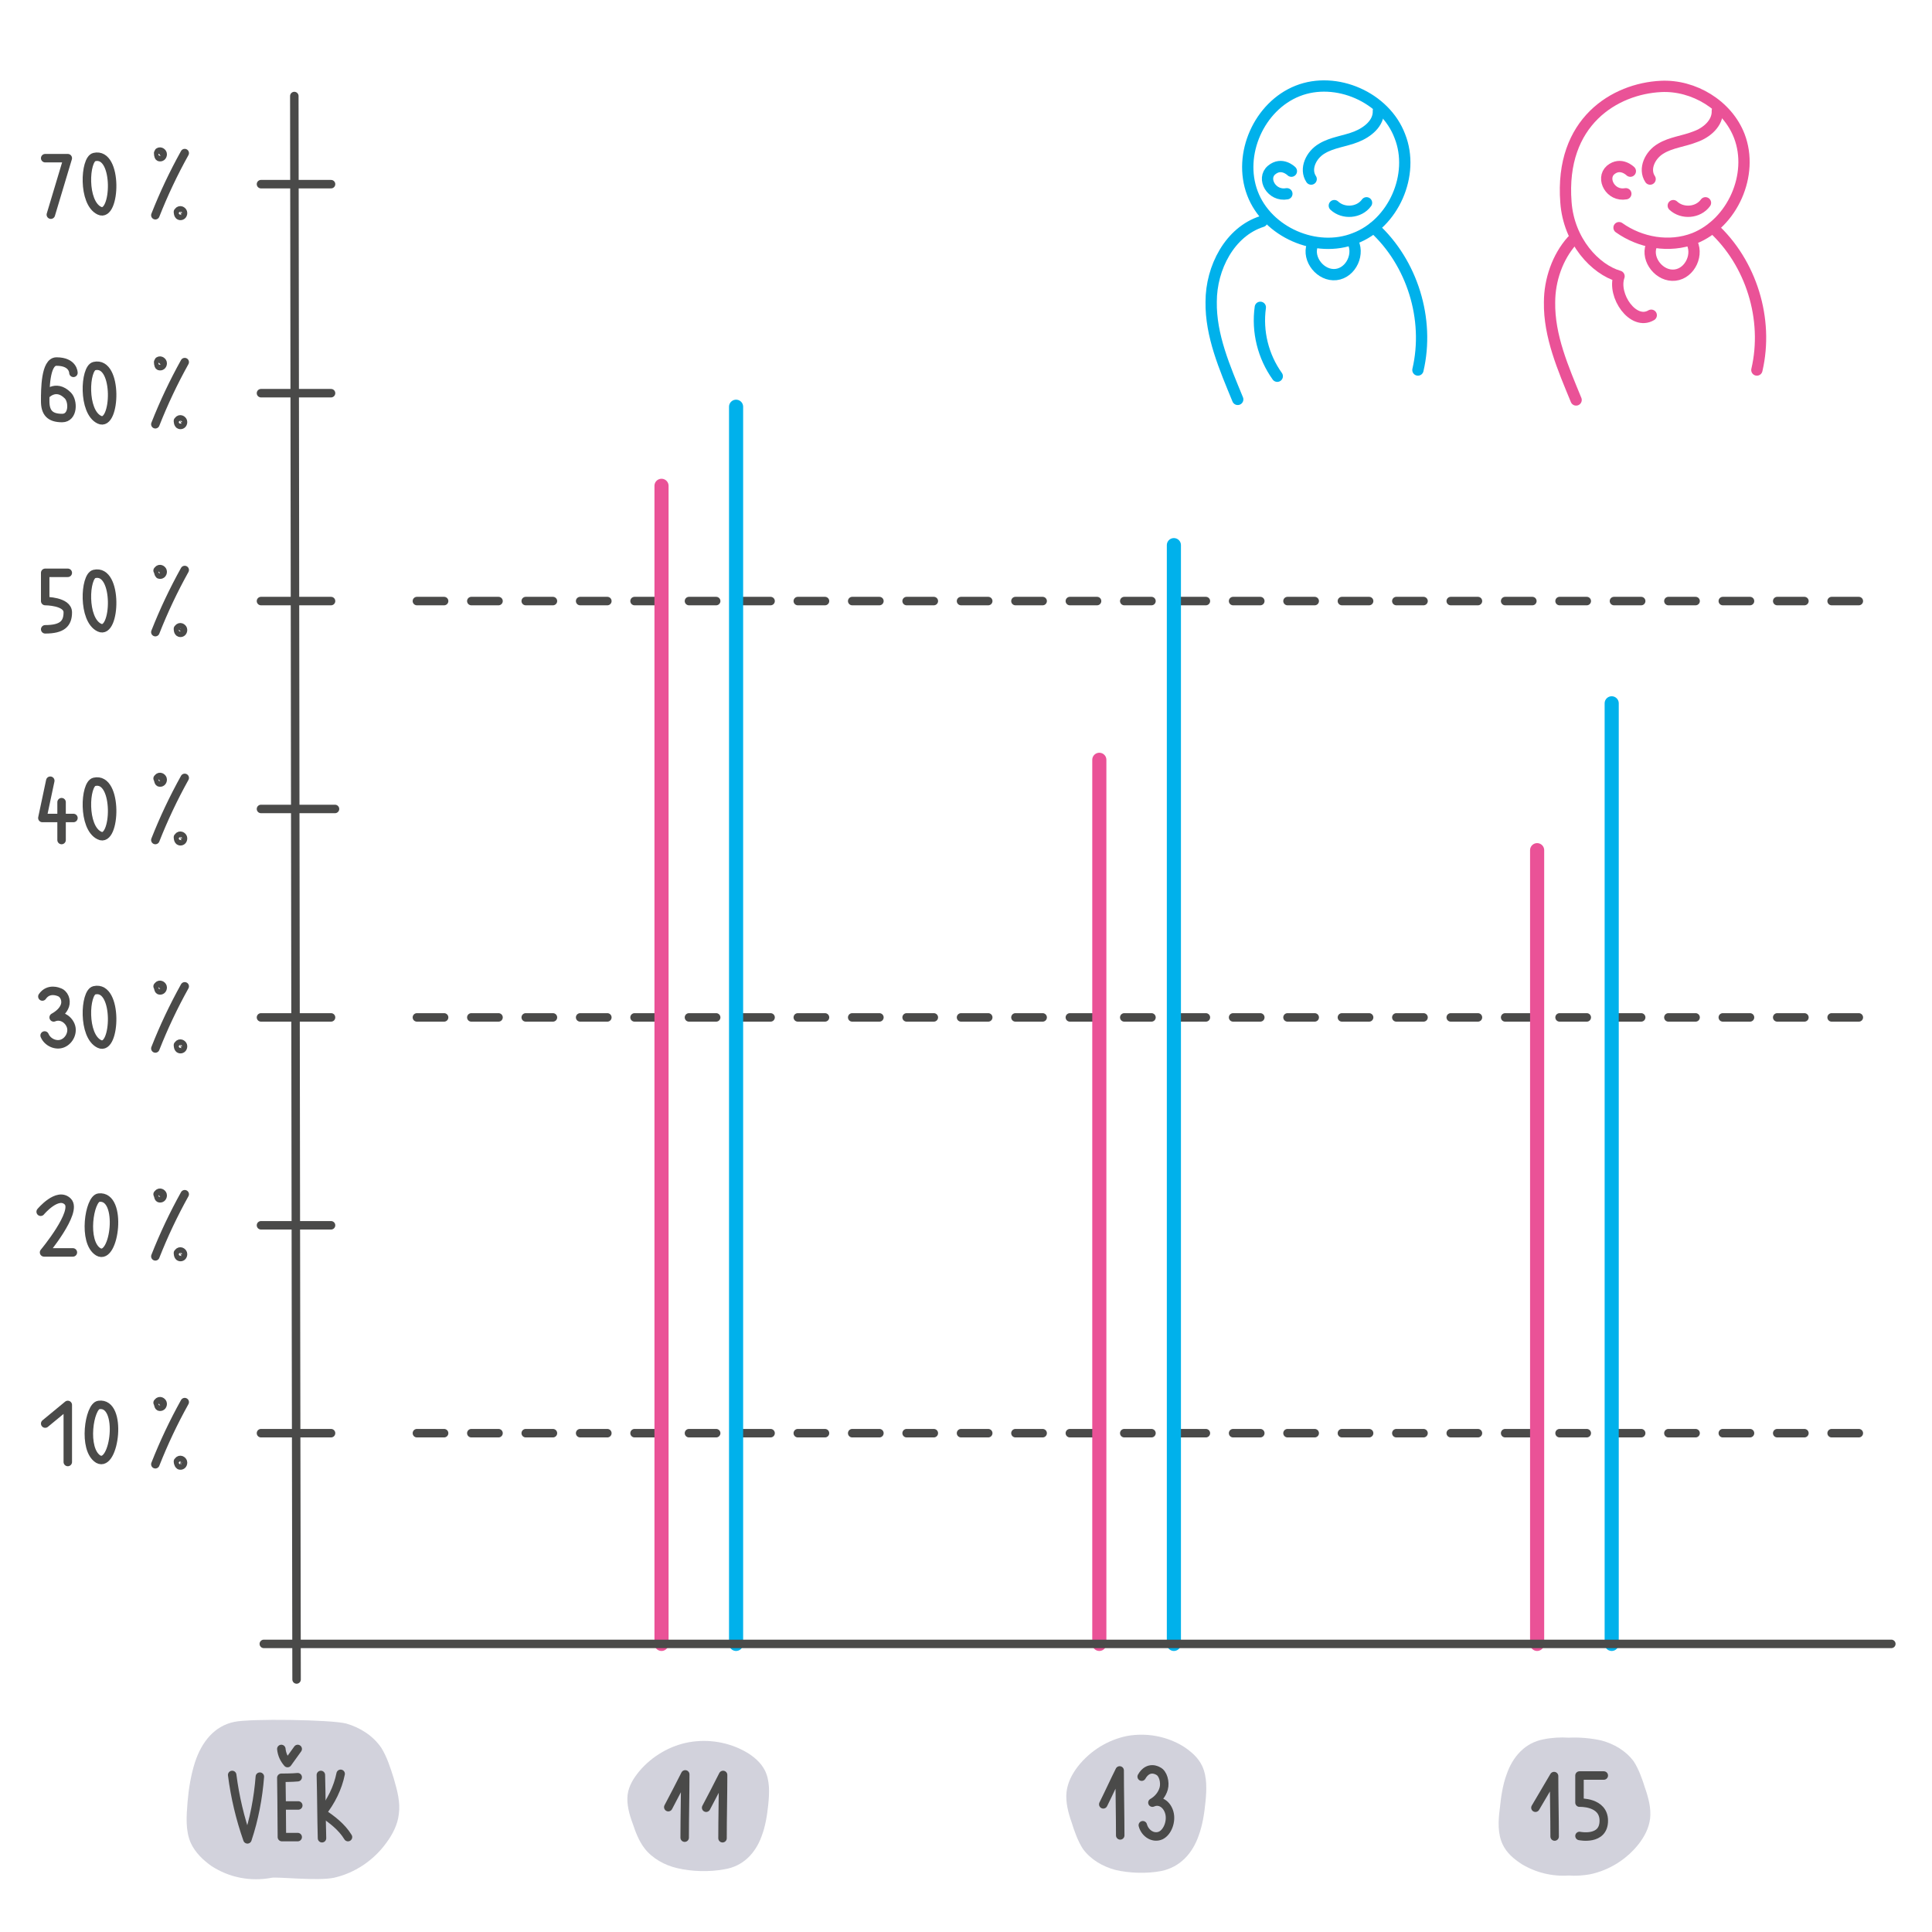 <?xml version="1.0" encoding="UTF-8" standalone="no"?>
<svg xmlns="http://www.w3.org/2000/svg" xmlns:xlink="http://www.w3.org/1999/xlink" version="1.1" id="Vrstva_1" x="0px" y="0px" viewBox="0 0 342 342" style="enable-background:new 0 0 342 342;" xml:space="preserve">
<style type="text/css">
    
        .st0{fill:none;stroke:#4A4A49;stroke-width:1.5;stroke-linecap:round;stroke-linejoin:round;stroke-miterlimit:10;stroke-dasharray:4.816;}
    .st1{fill:none;stroke:#4A4A49;stroke-width:1.5;stroke-linecap:round;stroke-linejoin:round;stroke-miterlimit:10;}
    .st2{fill:none;stroke:#EA5297;stroke-width:2.5;stroke-linecap:round;stroke-linejoin:round;stroke-miterlimit:10;}
    .st3{fill:none;stroke:#00B1EB;stroke-width:2.5;stroke-linecap:round;stroke-linejoin:round;stroke-miterlimit:10;}
    .st4{fill:none;stroke:#EA5297;stroke-width:2;stroke-linecap:round;stroke-linejoin:round;stroke-miterlimit:10;}
    .st5{fill:none;stroke:#00B1EB;stroke-width:2;stroke-linecap:round;stroke-linejoin:round;stroke-miterlimit:10;}
    .st6{fill:#D2D2DC;}
</style>
<line class="st0" x1="73.8" y1="180.1" x2="333.8" y2="180.1"></line>
<line class="st0" x1="73.8" y1="106.4" x2="333.8" y2="106.4"></line>
<line class="st0" x1="73.8" y1="253.7" x2="333.8" y2="253.7"></line>
<path class="st1" d="M52.1,17c0,0,0.3,238.7,0.4,280.3"></path>
<path class="st1" d="M46.2,143.2c0.5,0,13.1,0,13.1,0"></path>
<line class="st1" x1="58.6" y1="216.9" x2="46.2" y2="216.9"></line>
<line class="st1" x1="58.6" y1="253.7" x2="46.2" y2="253.7"></line>
<line class="st1" x1="46.2" y1="180.1" x2="58.6" y2="180.1"></line>
<line class="st1" x1="46.2" y1="69.6" x2="58.6" y2="69.6"></line>
<line class="st1" x1="58.6" y1="106.4" x2="46.2" y2="106.4"></line>
<line class="st1" x1="58.6" y1="32.6" x2="46.2" y2="32.6"></line>
<g>
    <path class="st1" d="M16.7,175.3c-1.7,0.4-2.1,8.1,0.9,9.5C20.5,186.2,21,174.3,16.7,175.3z"></path>
    <path class="st1" d="M7.9,183.3c0.5,1.2,2,1.9,3.2,1.4s1.9-2,1.4-3.2c-0.5-1.2-1.8-1.9-3-1.4c0.9-0.5,1.7-1.2,2-2.1   c0.3-0.9-0.1-2.1-1.1-2.4c0,0-1.8-0.8-2.9,0.8"></path>
    <g>
        <path class="st1" d="M32.7,174.6c-2,3.6-3.7,7.2-5.2,11"></path>
        <path class="st1" d="M28.2,175.3c0.3,0.1,0.6-0.1,0.6-0.5c0-0.3-0.4-0.6-0.7-0.4c-0.1,0.1-0.1,0.1-0.2,0.2    C28,174.6,28,175.2,28.2,175.3z"></path>
        <path class="st1" d="M31.8,185.7c0.3,0.1,0.6-0.1,0.6-0.5c0-0.3-0.4-0.6-0.7-0.4c-0.1,0.1-0.1,0.1-0.2,0.2    C31.5,185,31.5,185.6,31.8,185.7z"></path>
    </g>
</g>
<path class="st1" d="M16.7,64.8c-1.7,0.4-2.1,8.1,0.9,9.5C20.5,75.7,21,63.8,16.7,64.8z"></path>
<g>
    <path class="st1" d="M32.7,64.1c-2,3.6-3.7,7.2-5.2,11"></path>
    <path class="st1" d="M28.2,64.8c0.3,0.1,0.6-0.1,0.6-0.5c0-0.3-0.4-0.6-0.7-0.4C28.1,64,28,64.1,28,64.1C28,64.1,28,64.7,28.2,64.8   z"></path>
    <path class="st1" d="M31.8,75.2c0.3,0.1,0.6-0.1,0.6-0.5c0-0.3-0.4-0.6-0.7-0.4c-0.1,0.1-0.1,0.1-0.2,0.2   C31.5,74.5,31.5,75.1,31.8,75.2z"></path>
</g>
<g>
    <g>
        <path class="st1" d="M17.5,212c-1.7,0.2-2.9,7.9-0.1,9.6C20.3,223.3,21.8,211.5,17.5,212z"></path>
        <path class="st1" d="M7.2,214.5c0,0,3-3.6,4.8-1.8s-4.2,9-4.2,9h5.1"></path>
    </g>
    <g>
        <path class="st1" d="M32.7,211.4c-2,3.6-3.7,7.2-5.2,11"></path>
        <path class="st1" d="M28.2,212.1c0.3,0.1,0.6-0.1,0.6-0.5c0-0.3-0.4-0.6-0.7-0.4c-0.1,0.1-0.1,0.1-0.2,0.2    C28,211.5,28,212,28.2,212.1z"></path>
        <path class="st1" d="M31.8,222.5c0.3,0.1,0.6-0.1,0.6-0.5c0-0.3-0.4-0.6-0.7-0.4c-0.1,0.1-0.1,0.1-0.2,0.2    C31.5,221.8,31.5,222.4,31.8,222.5z"></path>
    </g>
</g>
<g>
    <path class="st1" d="M17.5,248.7c-1.7,0.2-2.9,7.9-0.1,9.6C20.3,259.9,21.8,248.1,17.5,248.7z"></path>
    <polyline class="st1" points="8,252 12,248.7 12,258.8  "></polyline>
</g>
<g>
    <path class="st1" d="M32.7,248.2c-2,3.6-3.7,7.2-5.2,11"></path>
    <path class="st1" d="M28.2,249c0.3,0.1,0.6-0.1,0.6-0.5c0-0.3-0.4-0.6-0.7-0.4c-0.1,0.1-0.1,0.1-0.2,0.2   C28,248.3,28,248.9,28.2,249z"></path>
    <path class="st1" d="M31.8,259.4c0.3,0.1,0.6-0.1,0.6-0.5c0-0.3-0.4-0.6-0.7-0.4c-0.1,0.1-0.1,0.1-0.2,0.2   C31.5,258.7,31.5,259.2,31.8,259.4z"></path>
</g>
<g>
    <line class="st2" x1="117.1" y1="291" x2="117.1" y2="86"></line>
    <line class="st3" x1="130.3" y1="291" x2="130.3" y2="72"></line>
</g>
<g>
    <line class="st2" x1="194.6" y1="291" x2="194.6" y2="134.5"></line>
    <line class="st3" x1="207.8" y1="291" x2="207.8" y2="96.5"></line>
</g>
<g>
    <line class="st2" x1="272.1" y1="291" x2="272.1" y2="150.5"></line>
    <line class="st3" x1="285.3" y1="291" x2="285.3" y2="124.5"></line>
</g>
<g>
    <path class="st4" d="M286.6,40.3c3.8,2.7,8.9,3.6,13.3,1.9c6.8-2.7,10.6-11.3,8-18.1c-2.1-5.5-8.1-9.1-13.9-8.8   c-8.1,0.4-17.9,6.2-16.8,20.5c0.5,6.9,5.2,11.9,9.4,13.1c-1.2,3.4,2.5,8.8,5.7,6.9"></path>
    <path class="st4" d="M288.6,30.3c0,0-1.7-1.7-3.5-0.2c-1.7,1.5,0,4.7,2.7,4.2"></path>
    <path class="st4" d="M303.2,40.3c6.8,6.2,9.9,16.2,7.8,25.2"></path>
    <path class="st4" d="M278.3,42.6c-2.6,2.9-4,7-4,10.9c-0.1,6,2.4,11.7,4.7,17.3"></path>
    <path class="st4" d="M292.3,43.5c-0.9,2.5,1.5,5.5,4.2,5.2s4.3-3.8,2.8-6.1"></path>
    <g>
        <path class="st4" d="M296.2,36.4c1.6,1.5,4.4,1.3,5.7-0.5"></path>
    </g>
    <g>
        <path class="st4" d="M292.1,31.7c-1.2-1.8,0-4.3,1.9-5.4c1.8-1.1,4.1-1.3,6.1-2.1c2-0.7,4-2.4,3.9-4.6"></path>
    </g>
</g>
<g>
    <path class="st5" d="M229.7,16.1c6.8-2.7,15.5,1.1,18.1,8c2.7,6.8-1.1,15.5-8,18.1c-6.8,2.7-15.5-1.1-18.1-8S222.9,18.8,229.7,16.1   "></path>
    <path class="st5" d="M228.6,30.3c0,0-1.7-1.7-3.5-0.2s0,4.7,2.7,4.2"></path>
    <path class="st5" d="M243.2,40.3c6.8,6.2,9.9,16.2,7.8,25.2"></path>
    <path class="st5" d="M223.4,39.2c-5.7,1.8-9,8.2-9,14.2c-0.1,6,2.4,11.7,4.7,17.3"></path>
    <path class="st5" d="M223.1,54.4c-0.6,4.3,0.5,8.7,3,12.2"></path>
    <path class="st5" d="M232.3,43.4c-0.9,2.5,1.5,5.5,4.2,5.2c2.7-0.3,4.3-3.8,2.8-6.1"></path>
    <path class="st5" d="M232.1,31.7c-1.2-1.8,0-4.3,1.9-5.4c1.8-1.1,4.1-1.3,6.1-2.1s4-2.4,3.9-4.6"></path>
    <path class="st5" d="M236.2,36.4c1.6,1.5,4.4,1.3,5.7-0.5"></path>
</g>
<path class="st6" d="M69.7,314.8c-0.6-1.9-1.2-3.8-2.2-5.4c-1.5-2.2-3.8-3.6-6.2-4.3c-2.7-0.7-17-0.9-19.8-0.3  c-3.5,0.7-5.8,3.5-7,7.2c-0.7,2.2-1.1,4.6-1.3,7c-0.2,2.5-0.4,5.1,0.6,7.3c0.8,1.7,2.2,3,3.6,4c3.2,2.1,7,2.8,10.7,2.1  c0.9-0.2,8.2,0.6,11,0c3.6-0.8,7-3,9.3-6.2c1.1-1.5,2-3.2,2.2-5.1C70.9,319,70.3,316.9,69.7,314.8z"></path>
<g>
    <path class="st1" d="M41.1,314.2c0.5,3.9,1.4,7.7,2.7,11.4c1.2-3.6,1.9-7.3,2.2-11.1"></path>
    <path class="st1" d="M52.7,325.2c-0.9,0-1.9,0-2.8,0c0-3.5-0.1-10.5-0.1-10.5s2,0,2.9-0.1"></path>
    <path class="st1" d="M50.1,319.6c0.9,0,1.8,0,2.7,0"></path>
    <path class="st1" d="M56.8,314.2c0.1,3.7,0.1,7.5,0.2,11.2"></path>
    <path class="st1" d="M60.3,314c-0.5,2.5-1.7,4.9-3.3,6.9c1.8,1.2,3.5,2.5,4.6,4.3"></path>
    <path class="st1" d="M52.7,309.6l-1.8,2.5c-0.6-0.7-1-1.5-1.1-2.5"></path>
</g>
<g>
    <path class="st6" d="M212.2,324.9c0.7-1.9,1-4,1.2-6c0.2-2.1,0.3-4.4-0.6-6.3c-0.7-1.5-2-2.6-3.4-3.5c-3-1.8-6.5-2.4-9.9-1.8   c-3.4,0.7-6.5,2.6-8.7,5.4c-1,1.3-1.8,2.8-2,4.5c-0.2,1.8,0.3,3.7,0.9,5.4c0.5,1.6,1.1,3.3,2,4.7c1.4,1.9,3.5,3.1,5.7,3.7   c2.5,0.6,5.6,0.7,8.2,0.2C208.9,330.5,211.1,328.1,212.2,324.9z"></path>
    <g>
        <path class="st1" d="M195.3,319.4c1-2,1.9-4,2.9-6c0,3.8,0.1,7.7,0.1,11.5"></path>
        <path class="st1" d="M202.3,323.1c0.4,1.5,1.9,2.4,3.2,1.8c1.2-0.6,1.9-2.5,1.5-4c-0.4-1.5-1.7-2.4-3-1.8c0.9-0.5,1.7-1.4,2-2.5    s-0.1-2.7-1-3.1c0,0-1.7-1.1-2.9,1"></path>
    </g>
</g>
<g>
    <path class="st6" d="M266,326.5c0.7,1.5,2,2.6,3.4,3.5c2.5,1.5,5.4,2.2,8.3,2c1.2,0.1,2.5,0,3.7-0.2c3.4-0.7,6.5-2.6,8.7-5.4   c1-1.3,1.8-2.8,2-4.5c0.2-1.8-0.3-3.7-0.9-5.4c-0.5-1.6-1.1-3.3-2-4.7c-1.4-1.9-3.5-3.1-5.7-3.7c-1.8-0.4-3.9-0.6-5.8-0.5   c-1.5-0.1-3.1,0-4.5,0.3c-3.2,0.6-5.4,3-6.5,6.2c-0.7,1.9-1,4-1.2,6C265.2,322.3,265.1,324.6,266,326.5z"></path>
    <path class="st1" d="M271.8,320c1.1-1.9,2.2-3.7,3.3-5.6c0,3.6,0.1,7.1,0.1,10.7"></path>
    <path class="st1" d="M279.6,325c0,0,4.3,0.9,4.3-2.7c0-3.4-4.3-3.2-4.3-3.2v-4.8h4.3"></path>
</g>
<g>
    <path class="st6" d="M134.8,325.1c0.7-1.8,1-3.8,1.2-5.7c0.2-2,0.3-4.2-0.6-6c-0.7-1.4-2-2.5-3.4-3.3c-3-1.7-6.6-2.3-10-1.7   c-3.4,0.6-6.6,2.5-8.8,5.1c-1,1.2-1.9,2.6-2.1,4.2c-0.2,1.7,0.3,3.5,0.9,5.1c0.5,1.5,1.1,3.1,2.1,4.4c1.4,1.8,3.6,3,5.8,3.5   c2.5,0.6,5.7,0.7,8.3,0.2C131.5,330.4,133.7,328.1,134.8,325.1z"></path>
    <g>
        <path class="st1" d="M118.3,319.9c1-1.9,2-3.8,3-5.8c0,3.7-0.1,7.5-0.1,11.2"></path>
        <path class="st1" d="M125,320c1-1.9,2-3.8,3-5.8c0,3.7-0.1,7.5-0.1,11.2"></path>
    </g>
</g>
<path class="st1" d="M46.7,291c4.7,0,126.4,0,288.1,0"></path>
<g>
    <path class="st1" d="M16.7,138.4c-1.7,0.4-2.1,8.1,0.9,9.5C20.5,149.4,21,137.4,16.7,138.4z"></path>
    <g>
        <path class="st1" d="M32.7,137.7c-2,3.6-3.7,7.2-5.2,11"></path>
        <path class="st1" d="M28.2,138.5c0.3,0.1,0.6-0.1,0.6-0.5c0-0.3-0.4-0.6-0.7-0.4c-0.1,0.1-0.1,0.1-0.2,0.2    C28,137.8,28,138.4,28.2,138.5z"></path>
        <path class="st1" d="M31.8,148.9c0.3,0.1,0.6-0.1,0.6-0.5c0-0.3-0.4-0.6-0.7-0.4c-0.1,0.1-0.1,0.1-0.2,0.2    C31.5,148.2,31.5,148.8,31.8,148.9z"></path>
    </g>
    <polyline class="st1" points="8.9,138.2 7.5,144.8 13,144.8  "></polyline>
    <line class="st1" x1="10.9" y1="142" x2="10.9" y2="148.7"></line>
</g>
<g>
    <path class="st1" d="M16.7,101.6c-1.7,0.4-2.1,8.1,0.9,9.5C20.5,112.5,21,100.6,16.7,101.6z"></path>
    <g>
        <path class="st1" d="M32.7,100.9c-2,3.6-3.7,7.2-5.2,11"></path>
        <path class="st1" d="M28.2,101.7c0.3,0.1,0.6-0.1,0.6-0.5c0-0.3-0.4-0.6-0.7-0.4c-0.1,0.1-0.1,0.1-0.2,0.2    C28,101,28,101.5,28.2,101.7z"></path>
        <path class="st1" d="M31.8,112c0.3,0.1,0.6-0.1,0.6-0.5c0-0.3-0.4-0.6-0.7-0.4c-0.1,0.1-0.1,0.1-0.2,0.2    C31.5,111.4,31.5,111.9,31.8,112z"></path>
    </g>
    <path class="st1" d="M8,111.4c3,0,4-1,4-3s-4-2-4-2v-5h4"></path>
</g>
<path class="st1" d="M13,66c0,0,0-2-3-2c-2,0-2,5-2,7s0.8,3,3,3c2,0,2-3,1-4c-2.2-2.2-4,0-4,0"></path>
<path class="st1" d="M16.7,27.8c-1.7,0.4-2.1,8.1,0.9,9.5C20.5,38.7,21,26.8,16.7,27.8z"></path>
<g>
    <path class="st1" d="M32.7,27.1c-2,3.6-3.7,7.2-5.2,11"></path>
    <path class="st1" d="M28.2,27.8c0.3,0.1,0.6-0.1,0.6-0.5c0-0.3-0.4-0.6-0.7-0.4C28.1,27,28,27.1,28,27.1C28,27.1,28,27.7,28.2,27.8   z"></path>
    <path class="st1" d="M31.8,38.2c0.3,0.1,0.6-0.1,0.6-0.5c0-0.3-0.4-0.6-0.7-0.4c-0.1,0.1-0.1,0.1-0.2,0.2   C31.5,37.5,31.5,38.1,31.8,38.2z"></path>
</g>
<polyline class="st1" points="8,28 12,28 9,38 "></polyline>
</svg>

